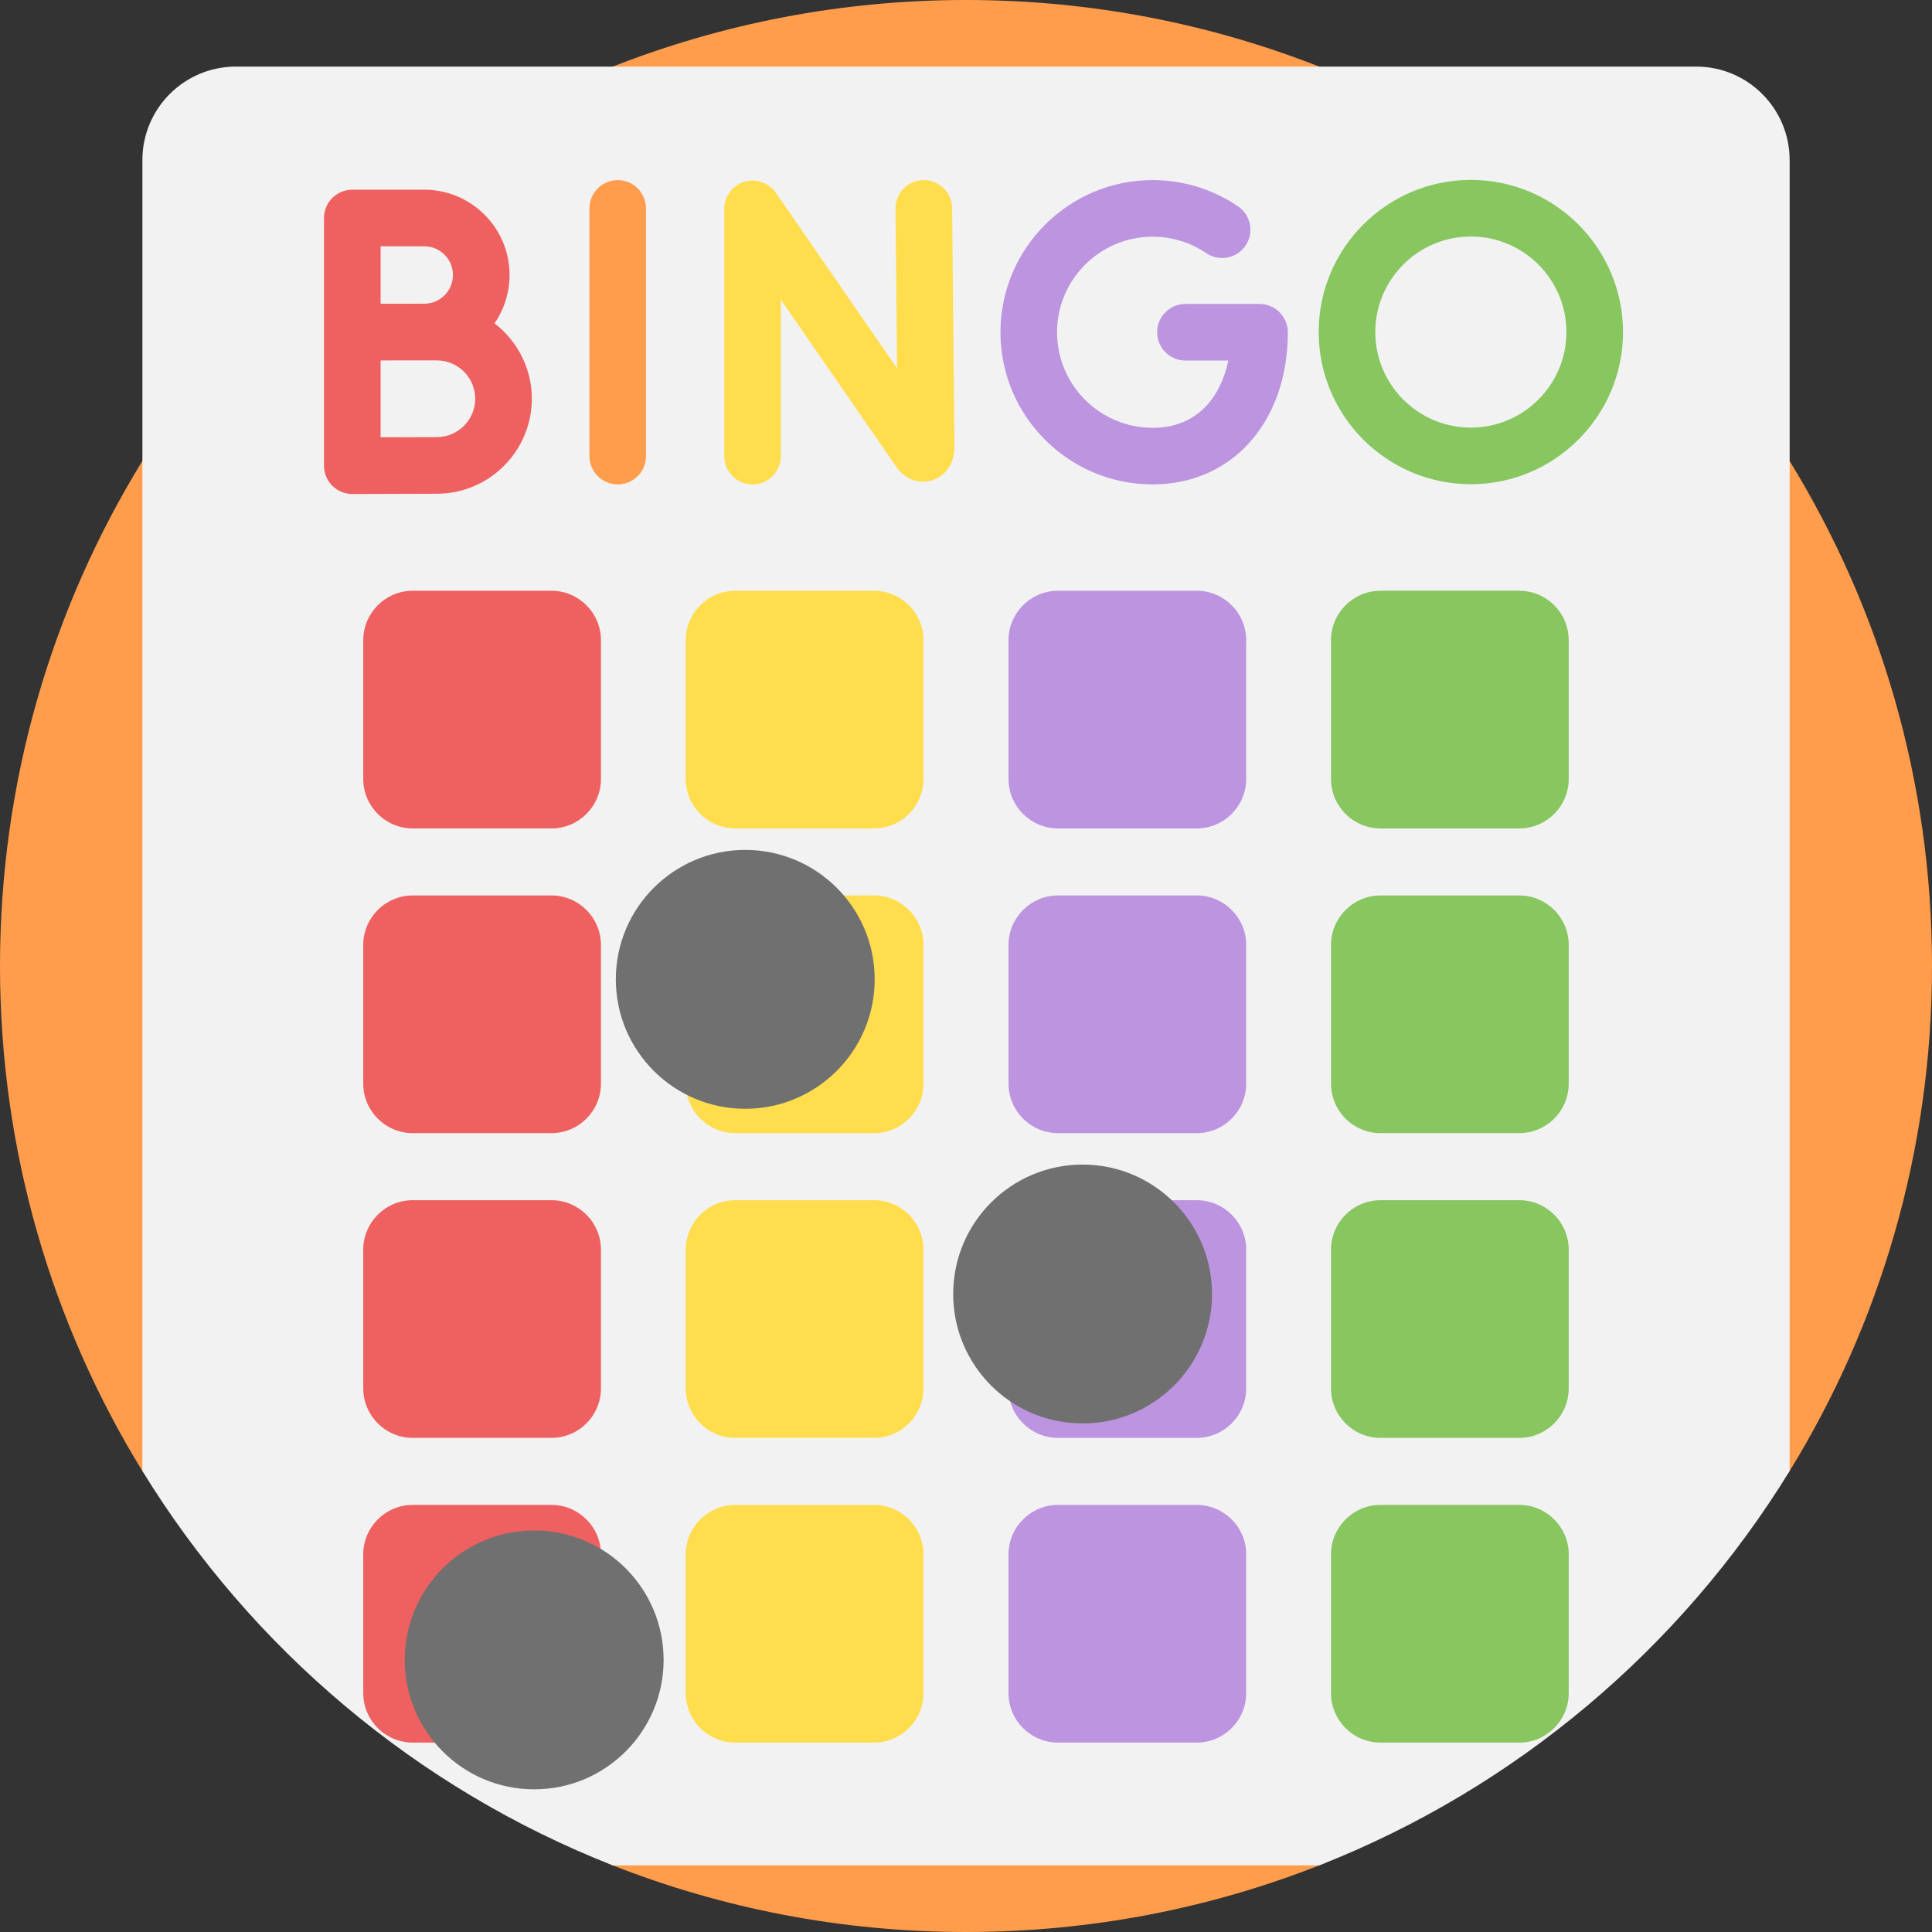 <?xml version="1.0" encoding="UTF-8"?> <svg xmlns="http://www.w3.org/2000/svg" width="60" height="60" viewBox="0 0 60 60" fill="none"><rect x="0" y="0" width="60" height="60" fill="#333333" stroke="none"/><g clip-path="url(#clip0_1546_17092)"><path d="M60 30C60 35.748 58.383 41.12 55.578 45.683C54.341 47.697 40.364 46.613 38.701 48.275C35.81 51.165 44.839 56.41 40.968 57.932C37.57 59.266 33.871 60 30 60C26.129 60 22.43 59.266 19.032 57.932C14.485 56.145 24.447 42.441 21.299 38.812C20.225 37.574 5.284 47.086 4.421 45.683C1.617 41.12 0 35.748 0 30C0 24.252 1.617 18.88 4.421 14.317C7.811 8.801 12.934 4.465 19.032 2.068C22.43 0.734 26.129 0 30 0C33.871 0 37.57 0.734 40.968 2.068C47.066 4.465 52.19 8.801 55.578 14.317C58.383 18.88 60 24.252 60 30Z" fill="#FF9D4D"></path><path d="M55.579 4.972V45.683C52.19 51.199 47.066 55.535 40.968 57.932H19.033C12.934 55.535 7.811 51.199 4.422 45.683V4.972C4.422 3.369 5.721 2.068 7.326 2.068H52.675C54.279 2.068 55.579 3.369 55.579 4.972Z" fill="#F2F2F2"></path><path d="M28.69 5.593H28.681C28.566 5.594 28.452 5.618 28.346 5.663C28.239 5.709 28.143 5.774 28.062 5.857C27.982 5.939 27.918 6.037 27.875 6.144C27.831 6.251 27.81 6.365 27.811 6.481L27.859 11.438L24.094 5.987C23.988 5.833 23.835 5.717 23.658 5.656C23.48 5.595 23.288 5.592 23.11 5.648C22.931 5.703 22.774 5.815 22.663 5.966C22.552 6.117 22.492 6.299 22.492 6.486V14.165C22.492 14.65 22.886 15.044 23.371 15.044C23.857 15.044 24.25 14.65 24.25 14.165V9.306L27.84 14.504C28.101 14.882 28.536 15.043 28.948 14.914C29.369 14.783 29.64 14.387 29.64 13.897L29.569 6.463C29.566 6.232 29.473 6.011 29.308 5.848C29.144 5.685 28.922 5.593 28.69 5.593Z" fill="#FFDD4D"></path><path d="M19.184 5.593C18.951 5.593 18.727 5.686 18.562 5.851C18.397 6.016 18.305 6.239 18.305 6.472V14.165C18.305 14.65 18.698 15.044 19.184 15.044C19.669 15.044 20.062 14.65 20.062 14.165V6.472C20.062 5.987 19.669 5.593 19.184 5.593Z" fill="#FF9D4D"></path><path d="M15.357 10.042C15.662 9.601 15.825 9.077 15.825 8.54C15.825 7.08 14.637 5.891 13.176 5.891H10.941C10.708 5.891 10.485 5.984 10.32 6.149C10.155 6.314 10.062 6.537 10.062 6.77V14.463C10.062 14.578 10.085 14.693 10.129 14.799C10.174 14.906 10.238 15.003 10.32 15.085C10.402 15.166 10.498 15.231 10.605 15.275C10.712 15.319 10.826 15.342 10.941 15.342H10.945C10.945 15.342 13 15.333 13.566 15.333C15.193 15.333 16.516 14.009 16.516 12.383C16.516 11.43 16.061 10.581 15.357 10.042ZM13.176 7.649C13.667 7.649 14.067 8.049 14.067 8.54C14.067 9.032 13.667 9.432 13.176 9.432C13.01 9.432 12.697 9.433 12.356 9.434H11.82V7.649H13.176ZM13.566 13.575C13.246 13.575 12.452 13.578 11.82 13.58V11.194L12.358 11.192H13.566C14.223 11.192 14.758 11.726 14.758 12.383C14.758 13.04 14.223 13.575 13.566 13.575Z" fill="#EF6060"></path><path d="M39.116 9.439H36.815C36.329 9.439 35.936 9.833 35.936 10.318C35.936 10.804 36.329 11.197 36.815 11.197H38.147C37.916 12.29 37.218 13.286 35.796 13.286C34.159 13.286 32.828 11.955 32.828 10.318C32.828 8.682 34.159 7.351 35.796 7.351C36.39 7.351 36.964 7.526 37.454 7.857C37.55 7.923 37.657 7.97 37.771 7.994C37.885 8.018 38.002 8.02 38.116 7.998C38.231 7.977 38.34 7.933 38.437 7.869C38.534 7.805 38.617 7.723 38.682 7.626C38.747 7.53 38.793 7.422 38.816 7.308C38.839 7.194 38.839 7.077 38.816 6.963C38.793 6.849 38.748 6.74 38.683 6.644C38.618 6.547 38.535 6.465 38.438 6.401C37.658 5.873 36.737 5.592 35.795 5.593C33.19 5.593 31.07 7.713 31.07 10.318C31.07 12.924 33.19 15.044 35.795 15.044C38.268 15.044 39.995 13.101 39.995 10.318C39.995 10.203 39.972 10.089 39.928 9.982C39.884 9.875 39.819 9.779 39.737 9.697C39.656 9.615 39.559 9.551 39.452 9.506C39.346 9.462 39.231 9.439 39.116 9.439Z" fill="#BD94E0"></path><path d="M45.678 5.587C43.073 5.587 40.953 7.707 40.953 10.313C40.953 12.918 43.073 15.038 45.678 15.038C48.284 15.038 50.404 12.918 50.404 10.313C50.404 7.707 48.284 5.587 45.678 5.587ZM45.678 13.28C44.042 13.28 42.711 11.949 42.711 10.313C42.711 8.676 44.042 7.345 45.678 7.345C47.315 7.345 48.646 8.676 48.646 10.313C48.646 11.949 47.315 13.28 45.678 13.28Z" fill="#88C660"></path><path d="M17.124 25.728H12.821C11.97 25.728 11.281 25.039 11.281 24.189V19.886C11.281 19.035 11.97 18.346 12.821 18.346H17.124C17.974 18.346 18.663 19.035 18.663 19.886V24.189C18.663 25.039 17.974 25.728 17.124 25.728ZM17.124 35.191H12.821C11.97 35.191 11.281 34.502 11.281 33.652V29.349C11.281 28.499 11.97 27.809 12.821 27.809H17.124C17.974 27.809 18.663 28.499 18.663 29.349V33.652C18.663 34.502 17.974 35.191 17.124 35.191ZM17.124 44.655H12.821C11.97 44.655 11.281 43.965 11.281 43.115V38.812C11.281 37.962 11.97 37.273 12.821 37.273H17.124C17.974 37.273 18.663 37.962 18.663 38.812V43.115C18.663 43.965 17.974 44.655 17.124 44.655ZM17.124 54.118H12.821C11.97 54.118 11.281 53.429 11.281 52.578V48.275C11.281 47.425 11.97 46.736 12.821 46.736H17.124C17.974 46.736 18.663 47.425 18.663 48.275V52.578C18.663 53.429 17.974 54.118 17.124 54.118Z" fill="#EF6060"></path><path d="M27.14 25.728H22.836C21.986 25.728 21.297 25.039 21.297 24.189V19.886C21.297 19.035 21.986 18.346 22.836 18.346H27.14C27.99 18.346 28.679 19.035 28.679 19.886V24.189C28.679 25.039 27.99 25.728 27.14 25.728ZM27.14 35.191H22.836C21.986 35.191 21.297 34.502 21.297 33.652V29.349C21.297 28.499 21.986 27.809 22.836 27.809H27.14C27.99 27.809 28.679 28.499 28.679 29.349V33.652C28.679 34.502 27.99 35.191 27.14 35.191ZM27.14 44.655H22.836C21.986 44.655 21.297 43.965 21.297 43.115V38.812C21.297 37.962 21.986 37.273 22.836 37.273H27.14C27.99 37.273 28.679 37.962 28.679 38.812V43.115C28.679 43.965 27.99 44.655 27.14 44.655ZM27.14 54.118H22.836C21.986 54.118 21.297 53.429 21.297 52.578V48.275C21.297 47.425 21.986 46.736 22.836 46.736H27.14C27.99 46.736 28.679 47.425 28.679 48.275V52.578C28.679 53.429 27.99 54.118 27.14 54.118Z" fill="#FFDD4D"></path><path d="M37.163 25.728H32.86C32.01 25.728 31.32 25.039 31.32 24.189V19.886C31.32 19.035 32.01 18.346 32.86 18.346H37.163C38.013 18.346 38.702 19.035 38.702 19.886V24.189C38.702 25.039 38.013 25.728 37.163 25.728ZM37.163 35.191H32.86C32.01 35.191 31.32 34.502 31.32 33.652V29.349C31.32 28.499 32.01 27.809 32.86 27.809H37.163C38.013 27.809 38.702 28.499 38.702 29.349V33.652C38.702 34.502 38.013 35.191 37.163 35.191ZM37.163 44.655H32.86C32.01 44.655 31.32 43.965 31.32 43.115V38.812C31.32 37.962 32.01 37.273 32.86 37.273H37.163C38.013 37.273 38.702 37.962 38.702 38.812V43.115C38.702 43.965 38.013 44.655 37.163 44.655ZM37.163 54.118H32.86C32.01 54.118 31.32 53.429 31.32 52.578V48.275C31.32 47.425 32.01 46.736 32.86 46.736H37.163C38.013 46.736 38.702 47.425 38.702 48.275V52.578C38.702 53.429 38.013 54.118 37.163 54.118Z" fill="#BD94E0"></path><path d="M47.179 25.728H42.875C42.025 25.728 41.336 25.039 41.336 24.189V19.886C41.336 19.035 42.025 18.346 42.875 18.346H47.179C48.029 18.346 48.718 19.035 48.718 19.886V24.189C48.718 25.039 48.029 25.728 47.179 25.728ZM47.179 35.191H42.875C42.025 35.191 41.336 34.502 41.336 33.652V29.349C41.336 28.499 42.025 27.809 42.875 27.809H47.179C48.029 27.809 48.718 28.499 48.718 29.349V33.652C48.718 34.502 48.029 35.191 47.179 35.191ZM47.179 44.655H42.875C42.025 44.655 41.336 43.965 41.336 43.115V38.812C41.336 37.962 42.025 37.273 42.875 37.273H47.179C48.029 37.273 48.718 37.962 48.718 38.812V43.115C48.718 43.965 48.029 44.655 47.179 44.655ZM47.179 54.118H42.875C42.025 54.118 41.336 53.429 41.336 52.578V48.275C41.336 47.425 42.025 46.736 42.875 46.736H47.179C48.029 46.736 48.718 47.425 48.718 48.275V52.578C48.718 53.429 48.029 54.118 47.179 54.118Z" fill="#88C660"></path><path d="M16.59 55.569C18.81 55.569 20.609 53.769 20.609 51.549C20.609 49.33 18.81 47.53 16.59 47.53C14.37 47.53 12.57 49.33 12.57 51.549C12.57 53.769 14.37 55.569 16.59 55.569Z" fill="#707070"></path><path d="M23.144 34.434C25.364 34.434 27.164 32.634 27.164 30.414C27.164 28.194 25.364 26.395 23.144 26.395C20.925 26.395 19.125 28.194 19.125 30.414C19.125 32.634 20.925 34.434 23.144 34.434Z" fill="#707070"></path><path d="M33.621 44.206C35.841 44.206 37.64 42.407 37.64 40.187C37.64 37.967 35.841 36.167 33.621 36.167C31.401 36.167 29.602 37.967 29.602 40.187C29.602 42.407 31.401 44.206 33.621 44.206Z" fill="#707070"></path></g><defs><clipPath id="clip0_1546_17092"><rect width="60" height="60" fill="white"></rect></clipPath></defs></svg> 